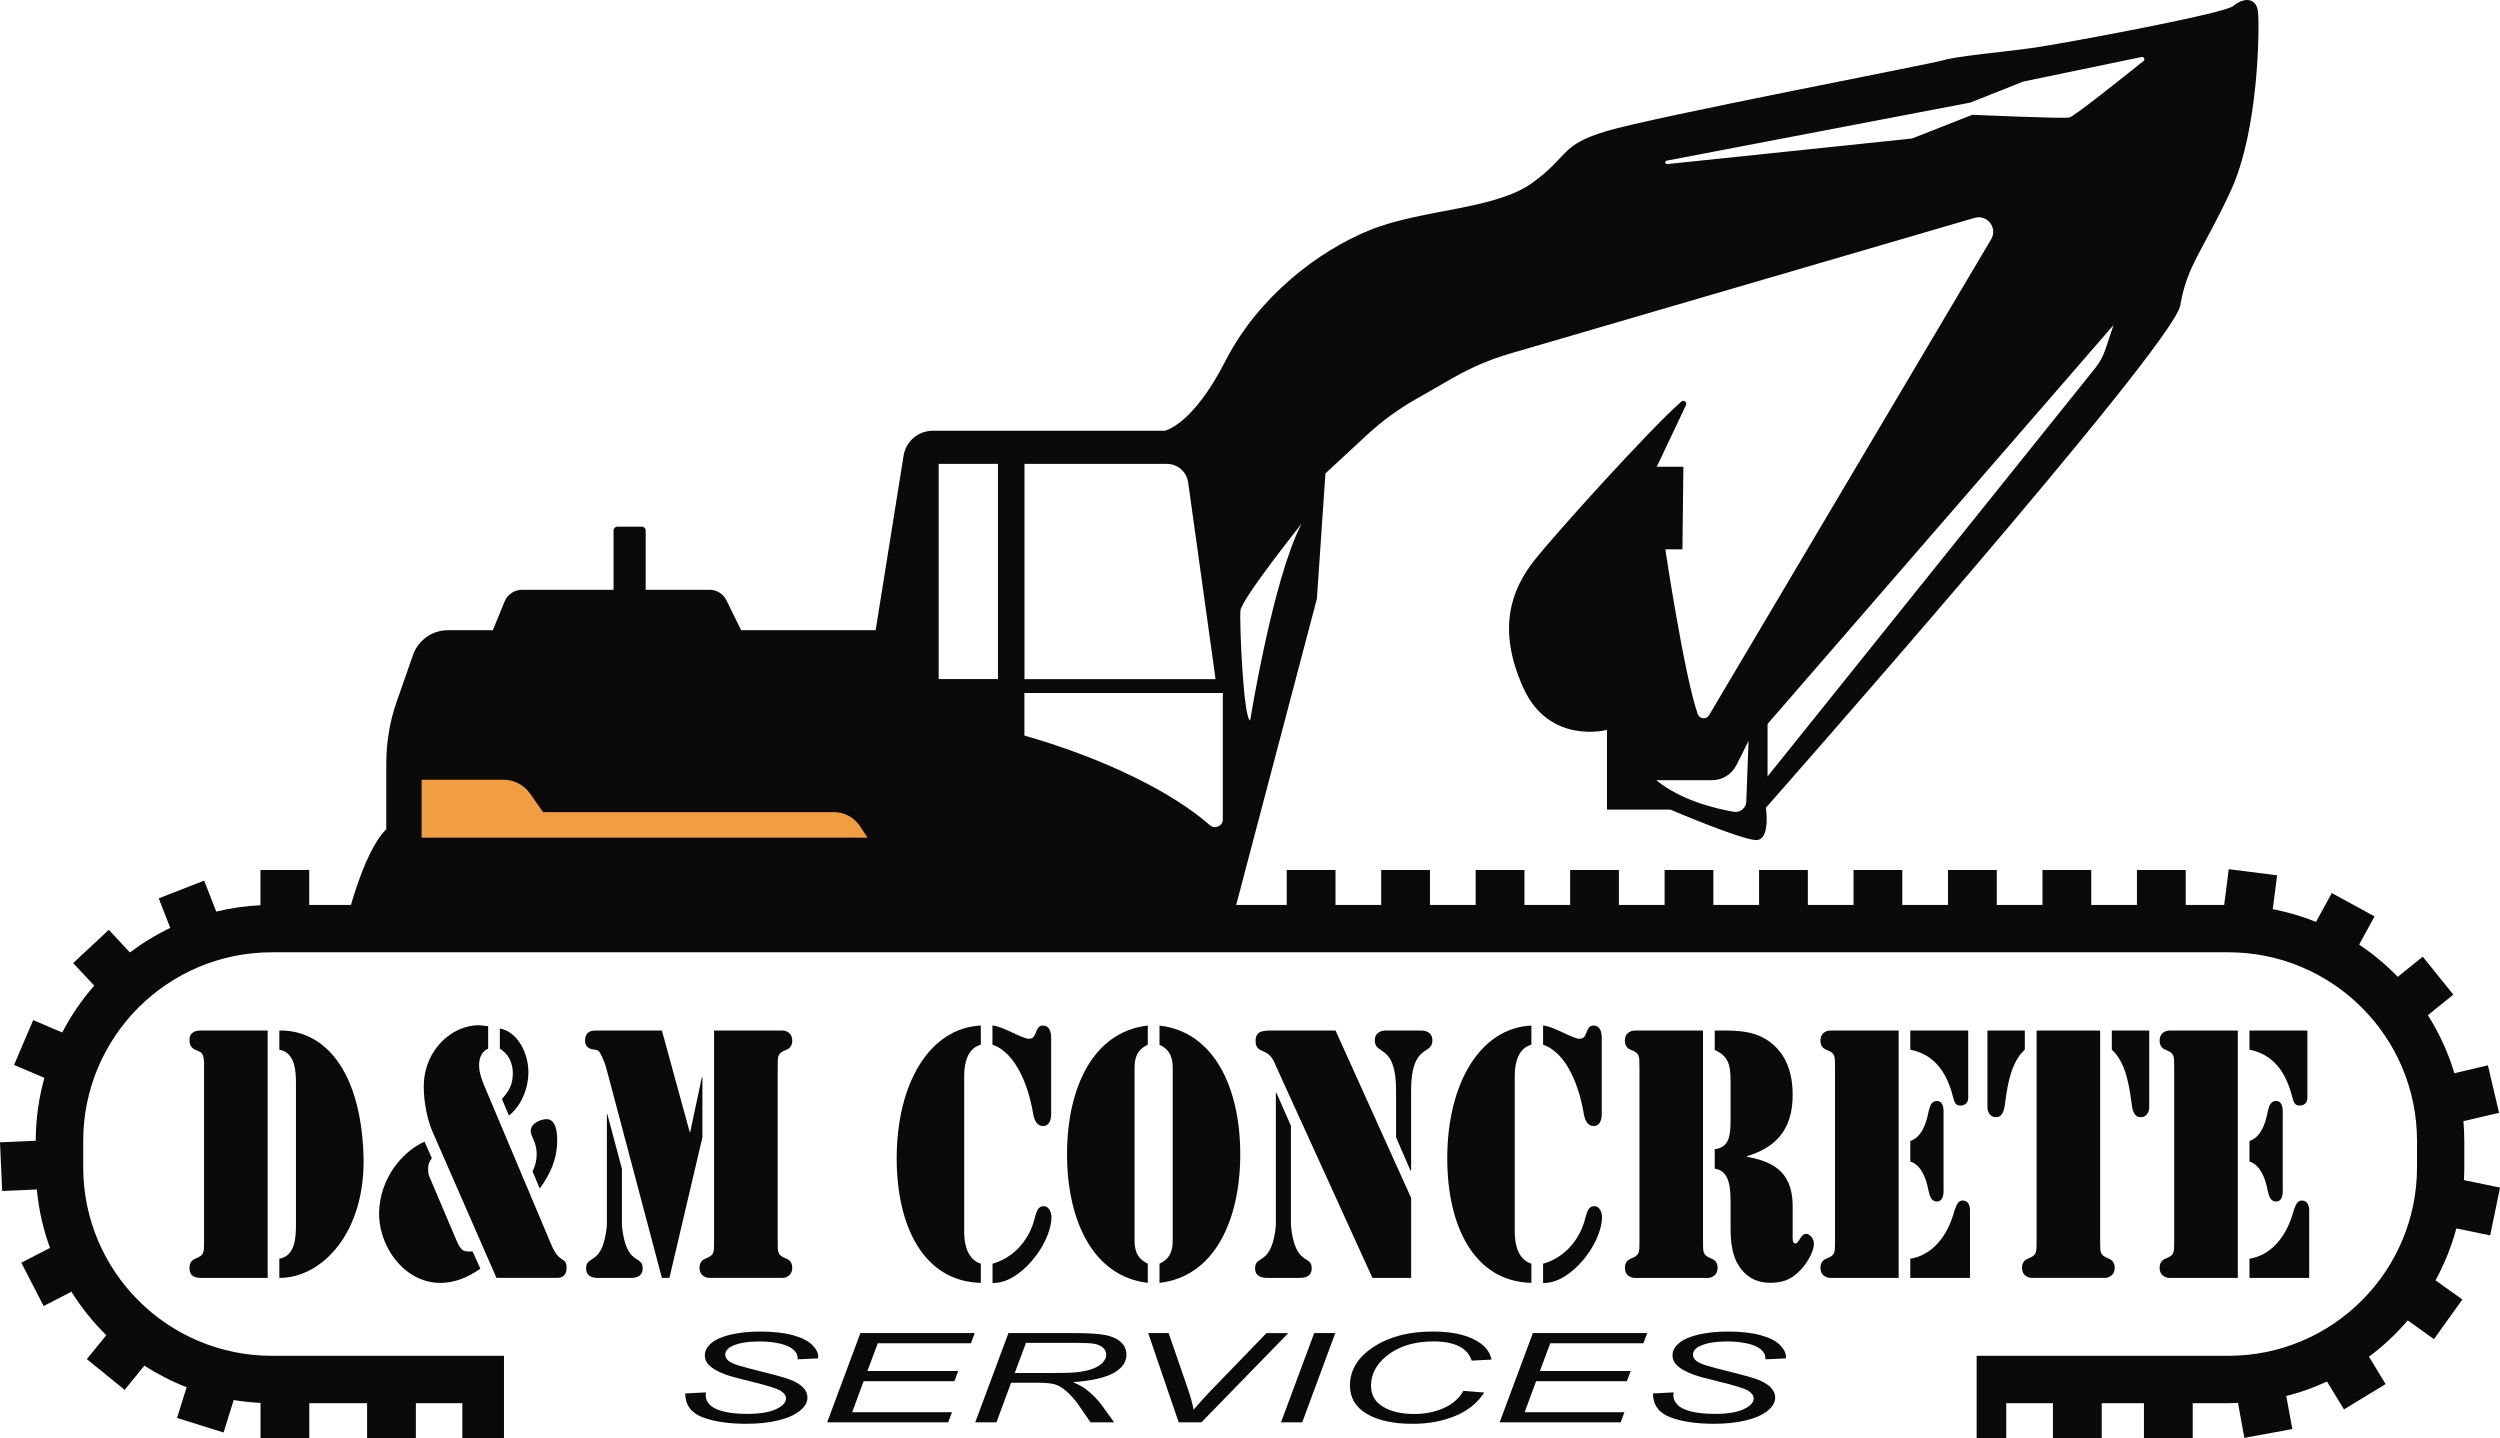 <svg xmlns="http://www.w3.org/2000/svg" id="Capa_1" data-name="Capa 1" viewBox="0 0 735.15 422.87"><defs><style>      .cls-1 {        fill: #f19e43;      }      .cls-1, .cls-2 {        stroke-width: 0px;      }      .cls-2 {        fill: #0a0a0a;      }    </style></defs><path class="cls-2" d="M664.01,3.74c-.4-4.95-4.69-4.28-7.23-2.01-2.54,2.28-50.35,11.11-58.78,12.32-8.44,1.21-22.36,2.41-26.38,3.62-4.02,1.21-85.43,16.74-99.22,20.89-13.79,4.15-10.71,7.1-21.69,15.13-10.98,8.03-32.54,7.77-47.8,13.93-15.27,6.16-32.94,19.68-42.58,38.56-9.64,18.88-17.81,20.49-17.81,20.49h-68.23c-4.27,0-7.91,3.1-8.58,7.32l-8.22,51.33h-39.55l-4.33-8.8c-.93-1.89-2.85-3.09-4.96-3.09h-18.78v-17.45c0-.61-.49-1.1-1.1-1.1h-7.25c-.61,0-1.1.49-1.1,1.1v17.45h-26.91c-2.24,0-4.26,1.35-5.11,3.42l-3.48,8.47h-13.21c-4.62,0-8.73,2.92-10.26,7.28l-4.76,13.6c-2.05,5.86-3.1,12.02-3.1,18.23v19.41c-7.14,6.93-12.19,29-12.19,29h260.34l25.51-96.78,2.51-36.85,12.26-11.35c4.28-3.96,9-7.43,14.06-10.33l11.24-6.44c5.28-3.02,10.89-5.41,16.73-7.12l136.59-39.9c3.73-1.09,6.86,2.95,4.88,6.29l-82.94,139.94c-.81,1.37-2.83,1.15-3.35-.35-4-11.5-9.52-48.42-9.52-48.42h5.03l.28-24.29h-7.82l8.58-18.11c.41-.87-.66-1.67-1.38-1.04-9.41,8.27-36.96,38.78-43.14,46.6-7.1,8.97-10.98,20.49-3.35,37.49s24.64,12.45,24.64,12.45v23.43h18.61s20.76,8.84,25.17,8.97c4.42.13,2.95-9.51,2.95-9.51,0,0,119.84-135.78,121.85-147.7,2.01-11.92,6.7-16.07,14.86-33.74,8.17-17.68,8.44-47.4,8.03-52.36ZM301.25,136.41h41.88c3.15,0,5.82,2.32,6.26,5.45l8.06,57.84h-56.19v-63.28ZM293.46,199.69h-17.43v-63.28h17.43v63.28ZM359.59,240.92c0,2-2.34,3.03-3.84,1.71-10.82-9.52-30.47-19.38-53.97-26.18-.18-.05-.36-.1-.54-.15v-12.52h58.34v37.14ZM367.63,211.82c-1.96-.18-3.21-28.92-2.86-32.31.36-3.39,17.98-25.53,17.98-25.53-8.42,16.1-15.12,57.84-15.12,57.84ZM513.51,235.71c-.07,1.9-1.79,3.32-3.67,3-5.33-.91-15.57-3.34-22.79-9.28h16.35c3.06,0,5.86-1.73,7.23-4.47l3.55-7.1-.67,17.85ZM619.1,102.77c-.66,1.98-1.67,3.83-2.97,5.46l-96.36,120.09v-15.44l101.73-117.29-2.39,7.18ZM630.31,17.93c-5.61,4.51-20.34,16.29-21.79,16.62-1.8.4-28.52-.8-28.52-.8l-17.75,6.98-71.99,7.52c-.65.07-.79-.89-.15-1.01l89.3-17.08,15.56-6.18,34.79-7.22c.69-.14,1.11.73.56,1.17Z"></path><path class="cls-1" d="M252.93,243c-1.69-2.61-4.59-4.18-7.7-4.18h-85.53l-3.83-5.45c-1.8-2.56-4.73-4.09-7.86-4.09h-24.03v17.05h131.11l-2.16-3.33Z"></path><path class="cls-2" d="M732.26,363.26l2.9-14.04-10.62-2.19c.07-1.27.11-2.55.11-3.83v-7.7c0-1.96-.1-3.89-.26-5.81l10.48-2.46-3.28-13.96-9.86,2.32c-1.82-6.08-4.47-11.81-7.79-17.07l7.49-6.04-9-11.16-7.35,5.93c-3.43-3.54-7.23-6.73-11.35-9.48l4.53-8.29-12.58-6.87-4.63,8.48c-4.07-1.63-8.32-2.89-12.72-3.74l1.27-9.95-14.22-1.81-1.34,10.51h-11.31v-10.27h-14.34v10.27h-13.44v-10.27h-14.34v10.27h-13.44v-10.27h-14.34v10.27h-13.44v-10.27h-14.34v10.27h-13.44v-10.27h-14.34v10.27h-13.44v-10.27h-14.34v10.27h-13.44v-10.27h-14.34v10.27h-13.44v-10.27h-14.34v10.27h-13.44v-10.27h-14.34v10.27h-13.44v-10.27h-14.34v10.27H90.93v-10.27h-14.34v10.36c-4.46.21-8.8.86-13,1.87l-3.56-9.11-13.35,5.22,3.39,8.69c-4.21,2.01-8.18,4.43-11.87,7.22l-6.21-6.66-10.48,9.78,6.2,6.64c-3.66,4.18-6.83,8.8-9.41,13.78l-8.54-3.65-5.63,13.18,8.92,3.81c-1.64,5.89-2.53,12.08-2.54,18.48l-10.51.47.64,14.32,10.19-.45c.56,5.98,1.88,11.74,3.87,17.18l-8.44,4.36,6.58,12.74,8.16-4.22c2.91,4.66,6.35,8.96,10.25,12.79l-5.72,7.04,11.13,9.04,5.79-7.12c3.9,2.51,8.05,4.64,12.43,6.34l-2.82,9.04,13.69,4.27,2.97-9.54c2.58.42,5.21.71,7.89.83v10.36h14.34v-10.27h17v10.27h14.34v-10.27h13.66v10.27h12.25v-24.2h-68.25c-30.64,0-55.48-24.84-55.48-55.48v-7.7c0-30.64,24.84-55.48,55.48-55.48h575.32c30.64,0,55.48,24.84,55.48,55.48v7.7c0,30.64-24.84,55.48-55.48,55.48h-74.02v24.2h8.71v-10.27h13.73v10.27h14.34v-10.27h12.42v10.27h14.34v-10.27h10.5c.94,0,1.87-.03,2.81-.07l1.88,10.27,14.1-2.59-1.78-9.72c4.16-1.05,8.16-2.49,11.98-4.25l4.99,8.19,12.25-7.45-4.9-8.05c4.2-3.12,8.02-6.71,11.41-10.67l7.71,5.51,8.34-11.66-7.89-5.64c2.62-4.78,4.68-9.89,6.13-15.26l10,2.06Z"></path><g><path class="cls-2" d="M201.48,409.76l6.1-.32-.06.91c0,1.01.41,1.94,1.24,2.78.83.84,2.19,1.49,4.1,1.95,1.91.46,4.17.69,6.8.69,3.73,0,6.57-.46,8.53-1.38,1.96-.92,2.94-1.97,2.94-3.15,0-.82-.52-1.58-1.56-2.25-1.06-.67-3.95-1.58-8.68-2.72-3.67-.89-6.17-1.58-7.5-2.06-2.1-.78-3.64-1.62-4.64-2.53-1-.91-1.49-1.95-1.49-3.12,0-1.35.66-2.57,1.97-3.65,1.31-1.09,3.24-1.91,5.77-2.49,2.53-.57,5.39-.86,8.57-.86,3.79,0,6.99.36,9.6,1.07,2.61.72,4.5,1.67,5.67,2.86,1.18,1.19,1.76,2.33,1.76,3.42,0,.11-.01.29-.03.54l-6.01.27c0-.74-.12-1.32-.35-1.74-.42-.73-1.08-1.34-1.97-1.84-.89-.5-2.11-.9-3.67-1.21-1.56-.3-3.3-.46-5.23-.46-3.39,0-6.03.43-7.91,1.29-1.44.66-2.16,1.53-2.16,2.61,0,.64.3,1.22.89,1.73.59.51,1.66,1.01,3.21,1.49,1.1.35,3.72,1.03,7.85,2.06,3.35.84,5.66,1.49,6.93,1.97,1.7.63,3,1.4,3.91,2.3.91.9,1.37,1.92,1.37,3.07,0,1.42-.77,2.73-2.3,3.93-1.54,1.2-3.66,2.13-6.37,2.78-2.71.66-5.82.98-9.31.98-5.28,0-9.58-.65-12.92-1.94-3.34-1.3-5.02-3.62-5.04-6.99Z"></path><path class="cls-2" d="M243.24,418.25l9.76-26.24h33.63l-1.11,2.99h-27.4l-3.05,8.16h26.7l-1.11,2.99h-26.7l-3.37,9.13h29.34l-1.11,2.97h-35.56Z"></path><path class="cls-2" d="M286.78,418.25l9.76-26.24h19.54c3.86,0,6.78.18,8.77.54,1.99.36,3.55,1.05,4.69,2.05,1.13,1,1.7,2.27,1.7,3.79,0,2.14-1.24,3.91-3.72,5.32-2.48,1.41-6.48,2.32-12.01,2.74,1.7.7,2.98,1.39,3.85,2.08,1.95,1.54,3.52,3.13,4.7,4.78l3.56,4.94h-6.96l-3.34-4.89c-1.21-1.77-2.58-3.29-4.13-4.58-1.06-.9-2.14-1.48-3.24-1.76-1.1-.28-2.89-.42-5.37-.42h-7.25l-4.32,11.65h-6.23ZM298.38,403.75h8.61c3.98,0,6.58-.03,7.79-.09,2.35-.13,4.28-.43,5.78-.89,1.5-.47,2.67-1.09,3.5-1.88.83-.79,1.24-1.63,1.24-2.54,0-.76-.31-1.43-.92-2-.61-.57-1.42-.95-2.42-1.16-1-.2-2.69-.3-5.08-.3h-15.19l-3.3,8.86Z"></path><path class="cls-2" d="M346.6,418.25l-8.96-26.24h6.01l5.4,15.65c.99,2.84,1.64,5.13,1.94,6.87,1.95-2.24,3.55-4.02,4.8-5.33l16.62-17.18h6.42l-25.55,26.24h-6.67Z"></path><path class="cls-2" d="M376.69,418.25l9.76-26.24h6.2l-9.72,26.24h-6.23Z"></path><path class="cls-2" d="M430.31,409.01l6.16.48c-1.95,3.03-4.79,5.32-8.52,6.87-3.73,1.55-7.91,2.33-12.55,2.33-5.66,0-10.14-.97-13.46-2.92-3.32-1.95-4.97-4.73-4.97-8.36,0-4.73,2.52-8.63,7.56-11.73,4.49-2.76,10.08-4.13,16.75-4.13,4.94,0,8.94.74,12,2.24,3.06,1.49,4.84,3.5,5.32,6.01l-5.82.31c-.62-1.9-1.88-3.31-3.8-4.25-1.92-.94-4.39-1.4-7.42-1.4-5.7,0-10.31,1.43-13.82,4.28-3.05,2.46-4.58,5.38-4.58,8.75,0,2.7,1.18,4.76,3.53,6.18,2.35,1.42,5.41,2.13,9.18,2.13,3.22,0,6.13-.59,8.74-1.77,2.61-1.18,4.5-2.85,5.69-5.01Z"></path><path class="cls-2" d="M440.99,418.25l9.76-26.24h33.63l-1.11,2.99h-27.4l-3.05,8.16h26.7l-1.11,2.99h-26.7l-3.37,9.13h29.34l-1.11,2.97h-35.56Z"></path><path class="cls-2" d="M486.05,409.76l6.1-.32-.07.91c0,1.01.41,1.94,1.24,2.78.83.84,2.19,1.49,4.1,1.95,1.91.46,4.17.69,6.8.69,3.73,0,6.57-.46,8.53-1.38,1.96-.92,2.94-1.97,2.94-3.15,0-.82-.52-1.58-1.56-2.25-1.06-.67-3.95-1.58-8.68-2.72-3.67-.89-6.17-1.58-7.5-2.06-2.1-.78-3.65-1.62-4.64-2.53-1-.91-1.49-1.95-1.49-3.12,0-1.35.66-2.57,1.97-3.65,1.31-1.09,3.24-1.91,5.77-2.49,2.53-.57,5.39-.86,8.57-.86,3.79,0,6.99.36,9.6,1.07,2.61.72,4.5,1.67,5.67,2.86s1.77,2.33,1.77,3.42c0,.11-.01.29-.03.54l-6.01.27c0-.74-.12-1.32-.35-1.74-.42-.73-1.08-1.34-1.97-1.84s-2.11-.9-3.67-1.21c-1.56-.3-3.3-.46-5.23-.46-3.39,0-6.03.43-7.91,1.29-1.44.66-2.16,1.53-2.16,2.61,0,.64.3,1.22.89,1.73.59.51,1.66,1.01,3.21,1.49,1.1.35,3.72,1.03,7.85,2.06,3.35.84,5.66,1.49,6.93,1.97,1.69.63,3,1.4,3.91,2.3.91.9,1.37,1.92,1.37,3.07,0,1.42-.77,2.73-2.3,3.93s-3.66,2.13-6.37,2.78c-2.71.66-5.82.98-9.31.98-5.28,0-9.58-.65-12.92-1.94-3.34-1.3-5.02-3.62-5.04-6.99Z"></path></g><g><path class="cls-2" d="M78.71,375.78h-19.4c-1.68,0-3.59-.2-3.59-3.02,0-1.36.69-2.24,1.68-2.62,2.67-1.07,2.6-1.65,2.6-5.25v-50.97c0-1.46.15-4.08-1.3-4.67-1.53-.68-2.98-.97-2.98-3.4s1.91-2.82,3.44-2.82h19.55v72.75ZM82.14,303.03c12.98-.2,23.82,11.28,24.74,36.38.84,22.86-12.06,36.38-24.74,36.38v-5.64c4.66-.78,4.89-6.32,4.89-10.02v-41.43c0-3.7-.23-9.24-4.89-10.02v-5.64Z"></path><path class="cls-2" d="M126.97,340.58c-.69,1.07-1.07,1.65-1.07,3.01,0,1.27.08,1.85.54,2.82l7.64,17.99c1.68,4.08,2.52,3.6,4.89,3.6l2.29,5.06c-16.42,11.67-30.16-3.31-29.78-16.73.31-9.73,6.64-17.61,13.36-20.62l2.14,4.86ZM127.36,333.18c-1.76-3.89-2.75-9.14-2.75-13.62,0-10.79,8.25-18.09,16.19-18.09l2.75.29v6.61c-1.68.68-2.67,2.53-2.67,4.77s.76,4.28,1.53,6.13l19.39,46c.92,2.14,1.6,3.79,3.36,4.96,1.07.68,1.45,1.07,1.45,2.62,0,2.82-2.21,2.92-2.6,2.92h-18.02l-18.63-42.6ZM146.98,302.45c4.81.78,8.4,6.71,8.4,12.84,0,5.06-2.37,10.21-5.73,12.74l-2.06-4.86c1.99-2.24,3.21-4.09,3.21-7.59,0-3.31-1.53-5.84-3.82-7.2v-5.93ZM156.6,344.47c.76-1.55,1.22-3.21,1.22-5.06,0-3.7-1.76-5.06-1.76-6.81,0-2.43,3.13-3.5,4.66-3.5,2.6,0,3.13,3.4,3.13,6.03,0,6.03-2.14,10.12-5.12,14.39l-2.14-5.06Z"></path><path class="cls-2" d="M175.24,303.03h19.4l8.17,29.86h.15l3.44-16.15h.15v17.7l-9.7,41.34h-2.21l-15.96-60.2c-.38-1.46-.76-2.92-1.37-4.18-.69-1.46-.99-2.62-2.29-2.72-.92-.1-2.98-.29-2.98-2.62,0-3.02,2.29-3.02,3.21-3.02ZM178.45,327.64h.15l4.28,16.05v16.73c1.22,12.16,6.11,8.37,6.11,12.55,0,3.02-3.13,2.82-3.97,2.82h-8.7c-.84,0-3.97.2-3.97-2.82,0-4.18,4.89-.39,6.11-12.55v-32.78ZM209.98,303.03h20.16c.31,0,2.83.2,2.83,3.02,0,1.36-.69,2.24-1.68,2.62-2.67,1.07-2.6,1.65-2.6,5.25v50.97c0,3.6-.08,4.18,2.6,5.25.99.39,1.68,1.26,1.68,2.62,0,2.82-2.52,3.02-2.83,3.02h-21.61c-.31,0-2.83-.2-2.83-3.02,0-1.36.69-2.24,1.68-2.62,2.67-1.07,2.6-1.65,2.6-5.25v-61.86Z"></path><path class="cls-2" d="M288.42,377.24c-16.8-.39-24.74-16.63-24.74-36.57,0-22.47,9.93-38.42,24.74-39.1v5.64c-3.66.97-4.89,4.96-4.89,9.05v46.1c0,4.08,1.22,8.07,4.89,9.24v5.64ZM291.85,301.57c2.83.1,8.71,3.89,10.69,3.89,1.15,0,1.6-.58,2.06-1.85.46-1.27.99-2.04,2.06-2.04,2.44,0,2.44,3.02,2.44,3.5v22.56c0,.49,0,3.5-2.44,3.5-1.6,0-2.52-1.65-2.83-3.5-1.3-7.88-4.89-17.99-11.99-20.43v-5.64ZM306.9,354.68c1.45,0,2.29,1.56,2.29,3.31-.15,7.98-9.39,19.65-17.33,19.26v-5.64c5.88-1.65,10.84-6.61,12.52-13.81.46-1.65.92-3.11,2.52-3.11Z"></path><path class="cls-2" d="M337.52,307.21c-3.59,1.65-3.89,4.57-3.89,7v50.38c0,2.43.31,5.35,3.89,7v5.64c-16.19-1.85-23.75-18.48-23.75-37.83s7.56-35.99,23.75-37.83v5.64ZM340.96,371.6c3.59-1.65,3.89-4.57,3.89-7v-50.38c0-2.43-.31-5.35-3.89-7v-5.64c16.19,1.85,23.75,18.48,23.75,37.83s-7.56,35.99-23.75,37.83v-5.64Z"></path><path class="cls-2" d="M375.18,321.32h.15l4.28,9.72v29.37c1.22,12.16,6.11,8.37,6.11,12.55,0,3.02-3.13,2.82-3.97,2.82h-8.71c-.84,0-3.97.2-3.97-2.82,0-4.18,4.89-.39,6.11-12.55v-39.1ZM414.96,352.25v23.54h-11.38l-27.95-61.37c-1.22-2.72-1.6-4.18-4.12-5.25-1.3-.58-2.29-.97-2.29-3.11,0-2.92,2.29-2.92,3.89-3.02h19.62l22.22,49.21ZM410.53,320.64c0-13.91-6.26-10.21-6.26-14.69,0-2.72,2.52-2.92,3.28-2.92h10.38c.76,0,3.28.2,3.28,2.92,0,4.47-6.26.78-6.26,14.69v23.64h-.15l-4.27-9.82v-13.81Z"></path><path class="cls-2" d="M450.32,377.24c-16.8-.39-24.74-16.63-24.74-36.57,0-22.47,9.93-38.42,24.74-39.1v5.64c-3.67.97-4.89,4.96-4.89,9.05v46.1c0,4.08,1.22,8.07,4.89,9.24v5.64ZM453.76,301.57c2.82.1,8.7,3.89,10.69,3.89,1.15,0,1.6-.58,2.06-1.85.46-1.27.99-2.04,2.06-2.04,2.44,0,2.44,3.02,2.44,3.5v22.56c0,.49,0,3.5-2.44,3.5-1.6,0-2.52-1.65-2.82-3.5-1.3-7.88-4.89-17.99-11.99-20.43v-5.64ZM468.8,354.68c1.45,0,2.29,1.56,2.29,3.31-.15,7.98-9.39,19.65-17.33,19.26v-5.64c5.88-1.65,10.84-6.61,12.52-13.81.46-1.65.92-3.11,2.52-3.11Z"></path><path class="cls-2" d="M482.09,313.93c0-3.6.08-4.18-2.6-5.25-.99-.39-1.68-1.26-1.68-2.62,0-2.82,2.52-3.02,2.82-3.02h20.16v61.86c0,3.6-.08,4.18,2.6,5.25.99.39,1.68,1.26,1.68,2.62,0,2.82-2.52,3.02-2.82,3.02h-21.61c-.31,0-2.82-.2-2.82-3.02,0-1.36.69-2.24,1.68-2.62,2.67-1.07,2.6-1.65,2.6-5.25v-50.97ZM504.24,303.03h.38c4.96,0,10.16-.2,14.74,2.62,5.12,3.21,7.71,8.56,7.79,15.95.15,11.19-5.65,16.05-13.44,18.38v.19c6.8,1.27,13.29,3.79,13.44,14.1v8.56c0,.87-.23,2.82.76,2.82,1.22,0,1.45-2.82,3.28-2.82.99,0,2.21,1.46,2.21,2.82,0,2.82-2.52,6.42-4.2,8.07-2.6,2.72-5.35,3.5-8.63,3.5s-6.26-1.07-8.63-4.09c-2.67-3.5-3.05-7.78-3.05-12.35v-6.61c0-4.47-.08-9.92-4.66-10.5v-5.74c4.12-.49,4.66-3.7,4.66-8.46v-11.77c0-4.86-.84-7.2-4.66-8.95v-5.74Z"></path><path class="cls-2" d="M538.15,303.03h20.16v72.75h-20.16c-.31,0-2.83-.2-2.83-3.02,0-1.36.69-2.24,1.68-2.62,2.67-1.07,2.6-1.65,2.6-5.25v-50.97c0-3.6.08-4.18-2.6-5.25-.99-.39-1.68-1.26-1.68-2.62,0-2.82,2.52-3.02,2.83-3.02ZM561.74,303.03h17.03v19.74c0,.49-.08,2.33-2.37,2.33-1.3,0-1.68-.97-2.06-2.43-1.99-7.88-5.88-12.64-12.6-14.01v-5.64ZM561.74,335.52c3.21-1.07,4.66-4.86,5.35-8.56.38-1.65.84-3.21,2.44-3.21,2.37,0,1.99,3.5,1.99,4.28v21.01c0,.78.38,4.28-1.99,4.28-1.6,0-2.06-1.56-2.44-3.21-.69-3.7-2.14-7.49-5.35-8.56v-6.03ZM561.74,370.14c6.19-.97,10.92-6.32,12.98-14.1.53-1.46.99-3.01,2.37-3.01,2.44,0,2.21,2.92,2.21,3.31v19.45h-17.56v-5.64Z"></path><path class="cls-2" d="M584.43,303.03h10.99v5.64c-3.97,3.6-5.04,10.02-5.73,15.17-.23,2.14-.61,4.67-2.75,4.67-2.29,0-2.52-2.43-2.52-2.82v-22.66ZM598.86,303.03h18.71v61.86c0,3.6-.07,4.18,2.6,5.25.99.39,1.68,1.26,1.68,2.62,0,2.82-2.52,3.02-2.82,3.02h-21.61c-.31,0-2.82-.2-2.82-3.02,0-1.36.69-2.24,1.68-2.62,2.67-1.07,2.6-1.65,2.6-5.25v-61.86ZM632,325.7c0,.39-.23,2.82-2.52,2.82-2.14,0-2.52-2.53-2.75-4.67-.69-5.15-1.76-11.57-5.73-15.17v-5.64h11v22.66Z"></path><path class="cls-2" d="M637.89,303.03h20.16v72.75h-20.16c-.31,0-2.83-.2-2.83-3.02,0-1.36.69-2.24,1.68-2.62,2.67-1.07,2.6-1.65,2.6-5.25v-50.97c0-3.6.08-4.18-2.6-5.25-.99-.39-1.68-1.26-1.68-2.62,0-2.82,2.52-3.02,2.83-3.02ZM661.48,303.03h17.03v19.74c0,.49-.08,2.33-2.37,2.33-1.3,0-1.68-.97-2.06-2.43-1.99-7.88-5.88-12.64-12.6-14.01v-5.64ZM661.48,335.52c3.21-1.07,4.66-4.86,5.35-8.56.38-1.65.84-3.21,2.44-3.21,2.37,0,1.99,3.5,1.99,4.28v21.01c0,.78.38,4.28-1.99,4.28-1.6,0-2.06-1.56-2.44-3.21-.69-3.7-2.14-7.49-5.35-8.56v-6.03ZM661.48,370.14c6.19-.97,10.92-6.32,12.98-14.1.53-1.46.99-3.01,2.37-3.01,2.44,0,2.21,2.92,2.21,3.31v19.45h-17.56v-5.64Z"></path></g></svg>
